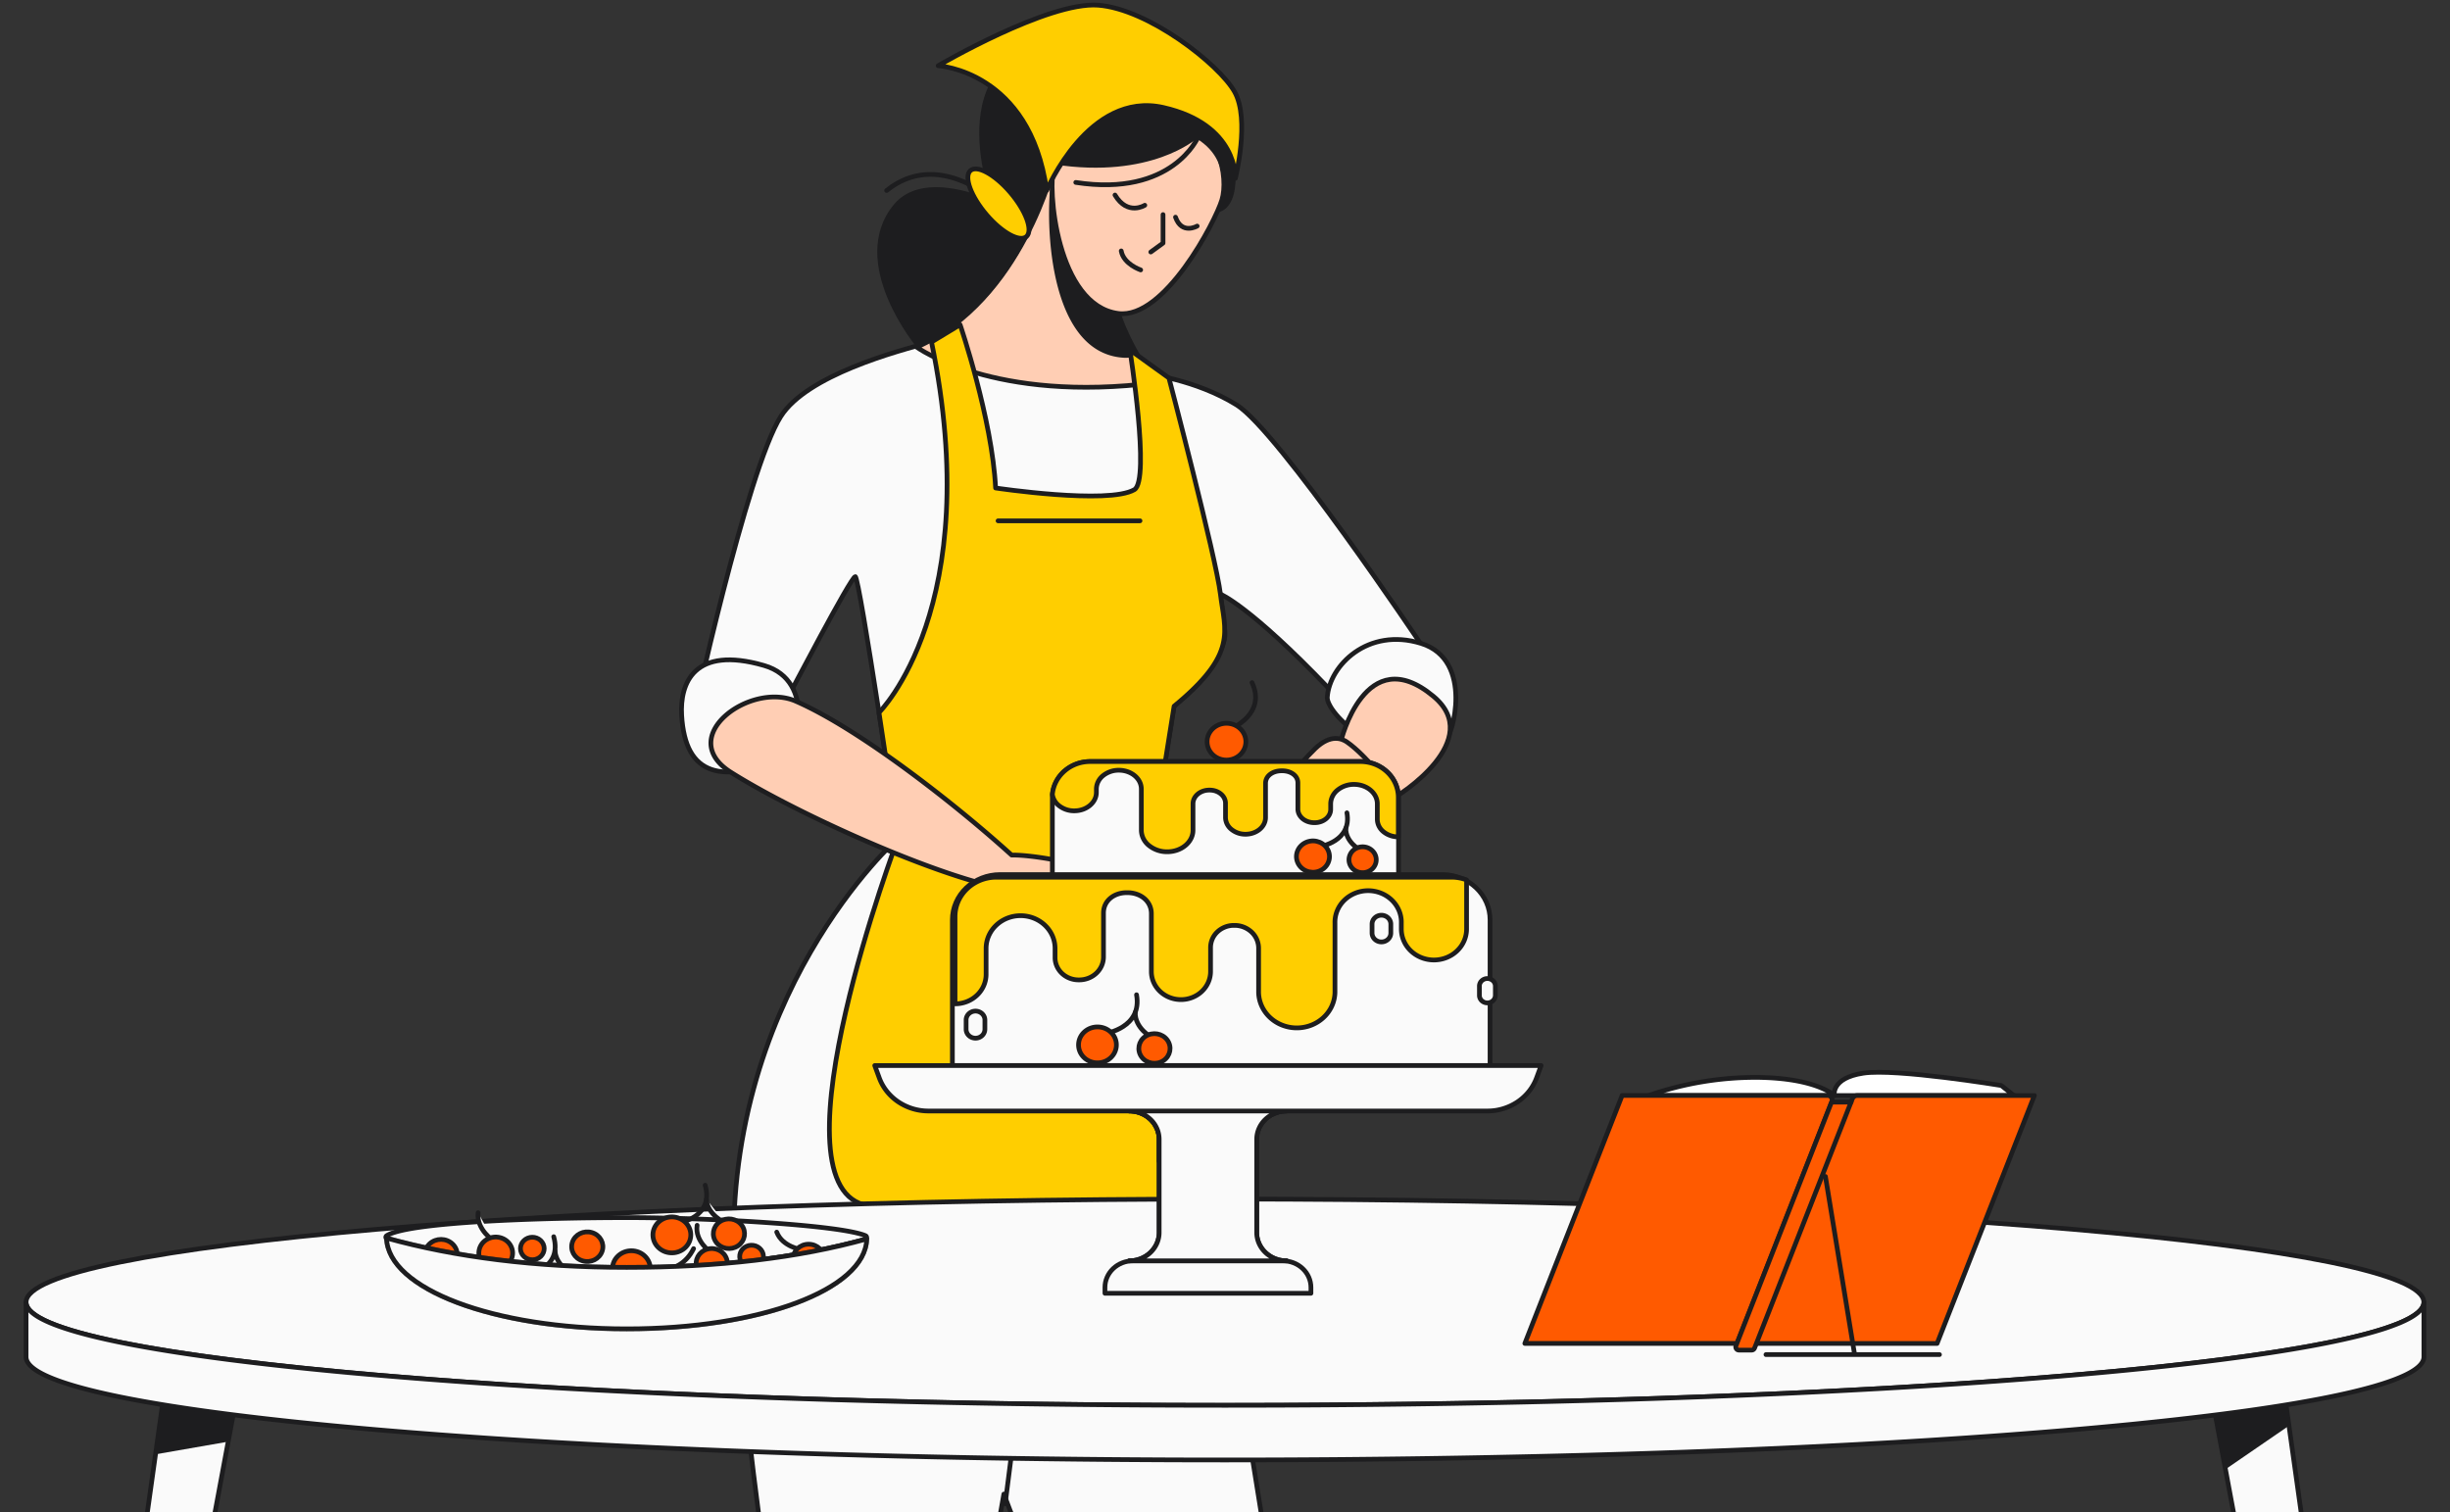 <svg width="520" height="321" viewBox="0 0 520 321" fill="none" xmlns="http://www.w3.org/2000/svg"><rect x="0" y="0" width="520" height="321" fill="#333333" stroke="none"/><g clip-path="url(#clip0_9265_46050)"><g clip-path="url(#clip1_9265_46050)"><path d="M155.892 270.243c2.704 42.299 9.081 74.166 8.454 81.163 0 0-12.579 52.423-6.952 110.383 0 0 22.235 2.431 31.691 0 0 0 .911-6.499 2.696-16.247 3.426-18.713 6.585-49.41 10.311-69.11 1.233-6.529 6.181-31.918 10.973-59.298 7.005 18.742 13.566 30.858 19.284 47.317 0 0-.982 63.568 21.692 98.963l35.805-2.376s-10.151-50.448-14.876-94.477l-30.285-188.596h-54.106s-37.865 33.521-34.687 92.278z" fill="#FAFAFA" stroke="#1D1D1F" stroke-linecap="round" stroke-linejoin="round"/><path d="M213.348 319.181l7.132-56.001" stroke="#1D1D1F" stroke-linecap="round" stroke-linejoin="round"/><path d="M197.719 72.592c-7.508 1.95-26.44 7.081-31.987 15.792-7.212 11.323-19.072 65.873-19.072 65.873l20.685-6.449s13.282-25.414 14.181-25.414c.898 0 9.061 55.567 9.061 55.567h54.106l4.484-28.068s11.485-9.863 10.782-15.931c-.703-6.069-.934-7.85-.934-7.85s6.13 2.389 23.01 20.025l19.723-9.158s-30.505-45.578-39.291-51.03c-8.785-5.453-19.2-6.605-19.2-6.605l-45.548-6.752z" fill="#FAFAFA" stroke="#1D1D1F" stroke-linecap="round" stroke-linejoin="round"/><path d="M223.747 34.893s-6.757 28.78-29.179 38.791c0 0 16.372 11.977 50.799 7.533 0 0-12.212-14.686-9.903-30.993l-11.717-15.331z" fill="#FFCEB4" stroke="#1D1D1F" stroke-linecap="round" stroke-linejoin="round"/><path d="M238.71 75.947a5.682 5.682 0 002.712-.583c-3.335-5.769-7.368-15.146-5.954-25.13l-11.321-14.822c-.46.667-.695 1.076-.695 1.076-1.594 5.191-2.524 38.64 15.258 39.459z" fill="#1D1D1F"/><path d="M223.756 34.89c-1.598 5.19.599 29.963 13.601 31.65 9.772 1.267 20.586-19.475 21.988-24.13 1.401-4.655-.312-15.8-10.782-19.151-13.997-4.499-24.807 11.63-24.807 11.63z" fill="#FFCEB4" stroke="#1D1D1F" stroke-linecap="round" stroke-linejoin="round"/><path d="M253.978 29.416s-9.652 8.65-30.226 5.486c0 0-5.99 29.254-29.179 38.8 0 0-14.959-17.91-4.9-30.233 6.389-7.816 20.713-.95 20.713-.95S197.608 8.555 229.307 8.395c31.699-.16 38.488 35.394 28.972 36.715 0-.012 4.664-10.217-4.301-15.694z" fill="#1D1D1F"/><path d="M188.186 40.435c10.958-8.82 22.822 2.237 22.822 2.237m43.275-13.578s-5.395 12.804-25.957 9.63" stroke="#1D1D1F" stroke-linecap="round" stroke-linejoin="round"/><path d="M262.199 37.859s3.147-12.487-.156-18.358c-3.302-5.87-18.321-17.614-28.979-18.404-10.659-.789-33.944 12.855-33.944 12.855s19.484 1.038 23.034 26.464c0 0 8.889-21.201 24.759-17.598 15.869 3.604 15.286 15.041 15.286 15.041zm-58.423 31.063s6.816 20.012 7.535 34.66c0 0 23.92 3.579 29.447.359 3.443-2.005-.946-29.676-.946-29.676l8.29 5.971s9.983 38.033 10.93 45.882c.946 7.85 3.806 12.593-9.832 23.781l-4.484 28.068 14.615 79.027s-56.082 4.221-76.001-1.266c-19.919-5.486 7.268-77.761 7.268-77.761l-4.038-26.709s22.763-22.409 11.15-78.66l6.066-3.676z" fill="#FFCE00" stroke="#1D1D1F" stroke-linecap="round" stroke-linejoin="round"/><path d="M167.238 160.529c1.569-.679 6.293-15.986-5.076-19.269-14.907-4.309-17.878 3.832-17.483 10.571.763 13.003 8.566 14.745 22.559 8.698z" fill="#FAFAFA" stroke="#1D1D1F" stroke-linecap="round" stroke-linejoin="round"/><path d="M155.112 163.916c13.23 8.343 40.333 20.623 55.667 24.223 1.873 4.423 8.115 11.272 9.668 11.614 1.789.397 2.452-.536 4.217-1.22 3.015-1.173 1.569-3.469 3.558-3.878 1.989-.409 2.436-3.579 2.436-3.579s1.873.258 2.999 3.516c1.406 4.072 3.454 3.127 3.454 3.127s-1.046-6.596-1.94-7.841a36.361 36.361 0 00-4.94-5.524c-1.114-.996-10.742-2.908-15.522-2.857-11.981-10.863-32.347-26.781-45.82-32.664-9.668-4.224-25.682 7.562-13.777 15.083z" fill="#FFCEB4" stroke="#1D1D1F" stroke-linecap="round" stroke-linejoin="round"/><path d="M306.705 157.275c1.569-.679 6.229-17.193-5.076-20.7-11.305-3.507-19.468 4.693-19.919 11.428-.207 3.157 11.002 15.319 24.995 9.272z" fill="#FAFAFA" stroke="#1D1D1F" stroke-linecap="round" stroke-linejoin="round"/><path d="M295.354 169.597c1.797-.76 19.967-12.576 8.877-21.801-14.488-12.057-19.655 9.626-19.655 9.626l10.778 12.175z" fill="#FFCEB4" stroke="#1D1D1F" stroke-linecap="round" stroke-linejoin="round"/><path d="M285.874 157.496c-.958-.658-3.358-1.814-6.709 1.38-3.35 3.195-12.483 13.961-11.181 15.315 2.464 2.6 7.34-6.132 8.31-5.148.28.282.16.962.256 1.688.043.444.214.863.491 1.201.276.337.644.576 1.054.685 1.526.566-.02 2.629 2.129 3.874 2.148 1.245 1.098 1.853 2.635 3.798 1.737 2.182 11.581-4.27 13.122-7.735 1.542-3.465-6.018-12.243-10.107-15.058z" fill="#FFCEB4" stroke="#1D1D1F" stroke-linecap="round" stroke-linejoin="round"/><path d="M254.092 47.99s-3.271 1.895-4.597-1.894m-6.515-2.528s-3.641 2.316-6.329-2.17m10.197 4.155v6.051l-2.6 1.891m-2.144 3.801s-3.622-1.203-4.13-4.034m3.987 57.291h-30.126m28.829 53.32h-14.955" stroke="#1D1D1F" stroke-linecap="round" stroke-linejoin="round"/><path d="M209.415 45.61c-3.305-3.849-4.867-8.04-3.489-9.362 1.379-1.322 5.176.726 8.481 4.576 3.304 3.849 4.866 8.04 3.488 9.362-1.379 1.322-5.176-.726-8.48-4.576z" fill="#FFCE00" stroke="#1D1D1F" stroke-linecap="round" stroke-linejoin="round"/><path d="M31.3 397.908l18.196-97.6-15.013-2.124-13.995 99.724" fill="#FAFAFA"/><path d="M31.3 397.908l18.196-97.6-15.013-2.124-13.995 99.724" stroke="#1D1D1F" stroke-linecap="round" stroke-linejoin="round"/><path d="M49.496 300.308l-15.013-2.124-1.474 10.515 15.421-2.685 1.066-5.706z" fill="#1D1D1F"/><path d="M488.382 397.908l-18.197-97.6 15.014-2.124 13.998 99.724" fill="#FAFAFA"/><path d="M488.382 397.908l-18.197-97.6 15.014-2.124 13.998 99.724" stroke="#1D1D1F" stroke-linecap="round" stroke-linejoin="round"/><path d="M485.204 298.184l-15.013 2.124 2.157 11.573 13.478-9.253-.622-4.444z" fill="#1D1D1F"/><path d="M259.992 298.298c-140.533 0-254.457-9.8-254.457-21.889 0-12.089 113.924-21.889 254.457-21.889s254.457 9.8 254.457 21.889c0 12.089-113.924 21.889-254.457 21.889z" fill="#FAFAFA" stroke="#1D1D1F" stroke-linecap="round" stroke-linejoin="round"/><path d="M5.53 276.408v11.603c0 12.092 113.927 21.889 254.458 21.889 122.912 0 225.467-7.494 249.255-17.462 3.405-1.406 5.224-2.906 5.224-4.427v-11.603c0 1.517-1.794 2.996-5.206 4.423a46.615 46.615 0 01-3.838 1.381c-29.568 9.27-128.242 16.081-245.417 16.081-117.175 0-215.845-6.798-245.413-16.081-5.901-1.848-9.062-3.798-9.062-5.804zm178.174-14.115a.42.42 0 01.186.165.389.389 0 01.055.235.403.403 0 01-.094.225.446.446 0 01-.212.134c-14.291 3.877-31.772 6.161-50.631 6.161-18.951 0-36.497-2.302-50.818-6.208a.436.436 0 01-.195-.125.392.392 0 01-.067-.425.42.42 0 01.148-.173c4.618-2.938 33.002-3.823 50.932-3.823 17.553-.007 45.484 1.579 50.696 3.834z" fill="#FAFAFA" stroke="#1D1D1F" stroke-linecap="round" stroke-linejoin="round"/><path d="M144.105 259.553s7.473-1.124 5.566-7.979" stroke="#1D1D1F" stroke-linecap="round" stroke-linejoin="round"/><path d="M145.563 264.702c1.499-1.555 1.387-3.969-.251-5.392-1.638-1.423-4.181-1.316-5.68.239-1.499 1.554-1.386 3.968.251 5.391 1.638 1.423 4.181 1.316 5.68-.238z" fill="#FF5A00" stroke="#1D1D1F" stroke-linecap="round" stroke-linejoin="round"/><path d="M153.906 259.571s-3.765-1.659-3.967-5.009z" fill="#FAFAFA"/><path d="M153.906 259.571s-3.765-1.659-3.967-5.009" stroke="#1D1D1F" stroke-linecap="round" stroke-linejoin="round"/><path d="M156.64 264.438c1.491-1.01 1.838-2.975.774-4.39-1.063-1.416-3.134-1.744-4.625-.735s-1.837 2.975-.774 4.39c1.064 1.415 3.134 1.744 4.625.735z" fill="#FF5A00" stroke="#1D1D1F" stroke-linecap="round" stroke-linejoin="round"/><path d="M111.955 270.492s7.473-1.127 5.57-7.982z" fill="#FAFAFA"/><path d="M111.955 270.492s7.473-1.127 5.57-7.982" stroke="#1D1D1F" stroke-linecap="round" stroke-linejoin="round"/><path d="M112.035 276.57c2.041-.829 2.989-3.071 2.116-5.009-.873-1.938-3.235-2.837-5.277-2.008-2.041.828-2.989 3.071-2.116 5.008.873 1.938 3.236 2.837 5.277 2.009z" fill="#FAFAFA" stroke="#1D1D1F" stroke-linecap="round" stroke-linejoin="round"/><path d="M121.766 270.514s-3.762-1.662-3.963-5.012z" fill="#FAFAFA"/><path d="M121.766 270.514s-3.762-1.662-3.963-5.012" stroke="#1D1D1F" stroke-linecap="round" stroke-linejoin="round"/><path d="M123.588 275.808c1.743-.534 2.699-2.308 2.136-3.963-.563-1.654-2.432-2.561-4.174-2.027-1.743.534-2.699 2.308-2.136 3.962.562 1.654 2.431 2.562 4.174 2.028z" fill="#FAFAFA" stroke="#1D1D1F" stroke-linecap="round" stroke-linejoin="round"/><path d="M136.693 269.377s7.367 2.074 10.519-4.336z" fill="#FAFAFA"/><path d="M136.693 269.377s7.367 2.074 10.519-4.336" stroke="#1D1D1F" stroke-linecap="round" stroke-linejoin="round"/><path d="M136.799 272.052c1.597-1.464 1.642-3.88.099-5.396-1.542-1.516-4.087-1.558-5.684-.094-1.597 1.464-1.641 3.88-.099 5.396s4.087 1.558 5.684.094z" fill="#FF5A00" stroke="#1D1D1F" stroke-linecap="round" stroke-linejoin="round"/><path d="M148.268 274.824s7.362 2.075 10.518-4.336z" fill="#FAFAFA"/><path d="M148.268 274.824s7.362 2.075 10.518-4.336" stroke="#1D1D1F" stroke-linecap="round" stroke-linejoin="round"/><path d="M149.591 274.973c.129-2.104-1.563-3.909-3.779-4.032-2.217-.122-4.118 1.484-4.248 3.588-.129 2.103 1.563 3.908 3.779 4.031 2.217.123 4.118-1.483 4.248-3.587zm18.979-1.438c.667-2.01-.509-4.153-2.626-4.786-2.118-.634-4.375.482-5.042 2.492-.668 2.01.508 4.153 2.626 4.787 2.117.633 4.375-.483 5.042-2.493z" fill="#FAFAFA" stroke="#1D1D1F" stroke-linecap="round" stroke-linejoin="round"/><path d="M150.772 265.759s-3.331-2.348-2.813-5.669z" fill="#FAFAFA"/><path d="M150.772 265.759s-3.331-2.348-2.813-5.669" stroke="#1D1D1F" stroke-linecap="round" stroke-linejoin="round"/><path d="M151.442 271.295c1.819-.197 3.126-1.757 2.918-3.484-.208-1.727-1.852-2.967-3.671-2.77-1.82.197-3.126 1.757-2.918 3.484.208 1.727 1.851 2.967 3.671 2.77z" fill="#FF5A00" stroke="#1D1D1F" stroke-linecap="round" stroke-linejoin="round"/><path d="M170.16 265.266s-4.103-.578-5.303-3.733z" fill="#FAFAFA"/><path d="M170.16 265.266s-4.103-.578-5.303-3.733" stroke="#1D1D1F" stroke-linecap="round" stroke-linejoin="round"/><path d="M171.619 270.394c1.831 0 3.315-1.409 3.315-3.147 0-1.738-1.484-3.147-3.315-3.147-1.832 0-3.316 1.409-3.316 3.147 0 1.738 1.484 3.147 3.316 3.147z" fill="#FF5A00" stroke="#1D1D1F" stroke-linecap="round" stroke-linejoin="round"/><path d="M104.784 263.409s-3.708-2.396-3.309-5.999z" fill="#FAFAFA"/><path d="M104.784 263.409s-3.708-2.396-3.309-5.999" stroke="#1D1D1F" stroke-linecap="round" stroke-linejoin="round"/><path d="M107.02 268.926c1.711-.946 2.291-3.03 1.295-4.655-.996-1.624-3.191-2.175-4.903-1.229-1.712.945-2.292 3.029-1.296 4.654.997 1.625 3.192 2.175 4.904 1.23zm54.985-1.844c.216-1.305-.724-2.53-2.099-2.734-1.375-.205-2.665.687-2.88 1.992-.216 1.305.723 2.529 2.098 2.734 1.375.205 2.665-.687 2.881-1.992zm-48.027.129c1.279-.521 1.87-1.928 1.321-3.142-.548-1.214-2.03-1.776-3.309-1.255-1.279.521-1.871 1.928-1.322 3.142.549 1.214 2.031 1.776 3.31 1.255zm-17.532 1.023c1.086-1.493.692-3.539-.88-4.57-1.573-1.031-3.728-.656-4.814.836-1.086 1.493-.692 3.539.88 4.57 1.573 1.031 3.728.656 4.814-.836z" fill="#FF5A00" stroke="#1D1D1F" stroke-linecap="round" stroke-linejoin="round"/><path d="M135.116 275.699a2.28 2.28 0 00.107 1.384c.179.441.491.822.898 1.094a2.628 2.628 0 002.797.071c.421-.252.754-.617.958-1.048a2.28 2.28 0 00.183-1.377 2.347 2.347 0 00-.652-1.242 2.558 2.558 0 00-1.268-.689 2.659 2.659 0 00-.986-.026 2.604 2.604 0 00-.92.335 2.465 2.465 0 00-.716.643 2.345 2.345 0 00-.401.855z" fill="#FAFAFA" stroke="#1D1D1F" stroke-linecap="round" stroke-linejoin="round"/><path d="M127.807 265.573c.549-1.659-.422-3.425-2.169-3.947-1.747-.521-3.608.401-4.157 2.059-.55 1.658.422 3.425 2.169 3.946 1.746.522 3.608-.4 4.157-2.058z" fill="#FF5A00" stroke="#1D1D1F" stroke-linecap="round" stroke-linejoin="round"/><path d="M100.491 274.766c1.819-.198 3.125-1.758 2.918-3.485-.208-1.727-1.852-2.967-3.671-2.769-1.82.197-3.126 1.757-2.918 3.484.208 1.727 1.851 2.967 3.671 2.77zm32.273 3.504c.549-1.658-.422-3.425-2.169-3.946-1.747-.522-3.608.4-4.157 2.058-.549 1.658.422 3.425 2.169 3.947 1.747.521 3.608-.401 4.157-2.059z" fill="#FAFAFA" stroke="#1D1D1F" stroke-linecap="round" stroke-linejoin="round"/><path opacity=".5" d="M183.961 262.986c-.294 10.765-22.667 19.083-50.952 19.083-28.285 0-50.673-8.491-50.966-19.274 14.466 4.033 31.681 6.226 50.959 6.226 19.278 0 36.504-2.005 50.959-6.035z" fill="#FAFAFA" stroke="#1D1D1F" stroke-linecap="round" stroke-linejoin="round"/><path d="M183.961 262.986c-.294 10.765-22.667 19.083-50.952 19.083-28.285 0-50.673-8.491-50.966-19.274 14.466 4.033 31.681 6.226 50.959 6.226 19.278 0 36.504-2.005 50.959-6.035zm28.274-77.341h93.923c2.677 0 5.245 1.009 7.138 2.806 1.894 1.798 2.958 4.235 2.958 6.777v30.942H202.139v-30.942c0-2.542 1.063-4.979 2.957-6.777 1.893-1.797 4.461-2.806 7.139-2.806z" fill="#FAFAFA" stroke="#1D1D1F" stroke-linecap="round" stroke-linejoin="round"/><path d="M296.832 169.287v16.359h-73.473v-16.359a7.31 7.31 0 01.612-2.923 7.62 7.62 0 011.744-2.479 8.086 8.086 0 012.612-1.656 8.42 8.42 0 013.08-.581H288.8c2.011.005 3.947.725 5.427 2.018 1.48 1.293 2.396 3.065 2.567 4.967.027.217.038.434.038.654z" fill="#FAFAFA" stroke="#1D1D1F" stroke-linecap="round" stroke-linejoin="round"/><path d="M311.273 186.773v10.425c0 1.744-.729 3.416-2.028 4.648-1.299 1.233-3.06 1.925-4.897 1.925-1.836 0-3.597-.692-4.896-1.925-1.299-1.232-2.028-2.904-2.028-4.648v-1.228a6.379 6.379 0 00-.468-2.626 6.654 6.654 0 00-1.511-2.245 7.062 7.062 0 00-2.314-1.507 7.374 7.374 0 00-5.5 0c-.87.35-1.657.862-2.314 1.507a6.654 6.654 0 00-1.511 2.245 6.379 6.379 0 00-.468 2.626v14.689c-.046 2.011-.919 3.925-2.434 5.332-1.515 1.406-3.549 2.194-5.669 2.194-2.119 0-4.154-.788-5.668-2.194-1.515-1.407-2.389-3.321-2.435-5.332v-9.395a4.714 4.714 0 00-1.491-3.419 5.236 5.236 0 00-3.602-1.416h-.156a5.087 5.087 0 00-3.5 1.376 4.578 4.578 0 00-1.449 3.321v5.092c0 1.581-.662 3.098-1.84 4.216-1.178 1.118-2.776 1.746-4.441 1.746-1.666 0-3.264-.628-4.442-1.746-1.178-1.118-1.84-2.635-1.84-4.216v-12.283c0-2.659-2.284-4.451-5.082-4.451h-.152c-2.722 0-4.926 1.727-4.926 4.311v9.322c0 .641-.133 1.276-.392 1.868a4.857 4.857 0 01-1.115 1.583 5.173 5.173 0 01-1.669 1.057 5.385 5.385 0 01-1.967.371h-.153a5.22 5.22 0 01-1.909-.361 5.01 5.01 0 01-1.618-1.027 4.705 4.705 0 01-1.081-1.537 4.527 4.527 0 01-.379-1.813v-1.947c0-1.842-.771-3.609-2.143-4.911-1.372-1.303-3.233-2.035-5.174-2.035-1.94 0-3.801.732-5.173 2.035-1.372 1.302-2.143 3.069-2.143 4.911v5.514c0 .822-.171 1.635-.502 2.394a6.238 6.238 0 01-1.43 2.03 6.616 6.616 0 01-2.139 1.356c-.8.314-1.657.475-2.523.475v-18.545c.001-2.211.927-4.332 2.575-5.896 1.647-1.564 3.881-2.443 6.211-2.444h96.569c1.101 0 2.193.196 3.217.578z" fill="#FFCE00" stroke="#1D1D1F" stroke-linecap="round" stroke-linejoin="round"/><path d="M234.66 219.366s7.819-1.225 6.563-8.214z" fill="#FAFAFA"/><path d="M234.66 219.366s7.819-1.225 6.563-8.214" stroke="#1D1D1F" stroke-linecap="round" stroke-linejoin="round"/><path d="M236.948 221.993c.117-2.104-1.587-3.9-3.804-4.01-2.217-.111-4.108 1.506-4.225 3.611-.116 2.104 1.587 3.9 3.805 4.01 2.217.11 4.108-1.506 4.224-3.611z" fill="#FF5A00" stroke="#1D1D1F" stroke-linecap="round" stroke-linejoin="round"/><path d="M244.431 220.209s-3.59-1.969-3.479-5.322z" fill="#FAFAFA"/><path d="M244.431 220.209s-3.59-1.969-3.479-5.322" stroke="#1D1D1F" stroke-linecap="round" stroke-linejoin="round"/><path d="M246.92 225.137c1.502-.994 1.872-2.956.825-4.382-1.047-1.426-3.114-1.777-4.616-.783-1.503.994-1.872 2.956-.825 4.382 1.047 1.426 3.114 1.776 4.616.783z" fill="#FF5A00" stroke="#1D1D1F" stroke-linecap="round" stroke-linejoin="round"/><path d="M315.688 212.882a1.763 1.763 0 01-1.196-.471 1.599 1.599 0 01-.366-.522 1.52 1.52 0 01-.128-.615v-1.883a1.534 1.534 0 01.105-.638c.08-.204.203-.39.361-.548a1.7 1.7 0 01.559-.368 1.769 1.769 0 011.893.368c.158.158.281.344.361.548.08.204.116.421.105.638v1.883c0 .426-.178.835-.496 1.137a1.743 1.743 0 01-1.198.471zm-22.486-12.945c-.528 0-1.035-.2-1.408-.555a1.847 1.847 0 01-.583-1.338v-1.883c0-.501.21-.982.583-1.336.373-.354.88-.554 1.408-.554.528 0 1.034.2 1.408.554.373.354.583.835.583 1.336v1.883c0 .502-.21.983-.583 1.338-.373.355-.88.555-1.408.555zm-86.158 20.431a2.08 2.08 0 01-.762-.144 1.99 1.99 0 01-.646-.41 1.883 1.883 0 01-.432-.613 1.806 1.806 0 01-.151-.723v-1.883c-.012-.255.031-.51.126-.749.094-.24.239-.458.426-.643.186-.184.409-.331.657-.432a2.096 2.096 0 011.567 0c.248.101.471.248.658.432.186.185.331.403.426.643.094.239.137.494.125.749v1.883a1.847 1.847 0 01-.585 1.337 2.052 2.052 0 01-1.409.553z" fill="#FAFAFA" stroke="#1D1D1F" stroke-linecap="round" stroke-linejoin="round"/><path d="M223.359 168.633a3.673 3.673 0 001.344 2.331 5.17 5.17 0 003.312 1.146c2.589 0 4.686-1.753 4.686-3.914v-.723a3.61 3.61 0 01.377-1.551 3.794 3.794 0 011.021-1.264 5.262 5.262 0 013.372-1.167c2.635 0 4.77 1.782 4.77 3.975v8.741c.006.62.153 1.231.43 1.793a4.34 4.34 0 001.177 1.459 6.081 6.081 0 003.875 1.341c3.046 0 5.486-2.052 5.486-4.578v-5.623c0-1.59 1.546-2.891 3.449-2.891h.103c1.846 0 3.346 1.251 3.346 2.794v3.028c.006.478.121.949.335 1.382.215.433.525.816.91 1.125a4.683 4.683 0 003.004 1.038c2.345 0 4.248-1.587 4.248-3.545v-7.267c0-1.586 1.523-2.649 3.426-2.649h.103c1.843 0 3.335 1.026 3.335 2.562v5.558c0 1.608 1.557 2.891 3.479 2.891h.103c1.865 0 3.377-1.262 3.377-2.819v-1.171c.007-.557.14-1.107.391-1.611.25-.504.611-.952 1.059-1.312a5.475 5.475 0 013.503-1.211c2.737 0 4.948 1.851 4.948 4.134v3.281c.007.502.126.997.352 1.451.225.453.551.856.954 1.18a4.92 4.92 0 003.156 1.084v-8.344a7.292 7.292 0 00-.611-2.923 7.622 7.622 0 00-1.745-2.479 8.082 8.082 0 00-2.611-1.656 8.429 8.429 0 00-3.081-.581h-57.365c-2.016 0-3.958.717-5.442 2.011-1.485 1.293-2.404 3.068-2.576 4.974z" fill="#FFCE00" stroke="#1D1D1F" stroke-linecap="round" stroke-linejoin="round"/><path d="M280.168 179.691s6.818-1.084 5.71-7.162z" fill="#FAFAFA"/><path d="M280.168 179.691s6.818-1.084 5.71-7.162" stroke="#1D1D1F" stroke-linecap="round" stroke-linejoin="round"/><path d="M279.934 184.924c1.806-.663 2.704-2.59 2.006-4.304-.699-1.715-2.729-2.567-4.535-1.904-1.806.663-2.704 2.59-2.006 4.304.699 1.714 2.729 2.567 4.535 1.904z" fill="#FF5A00" stroke="#1D1D1F" stroke-linecap="round" stroke-linejoin="round"/><path d="M288.692 180.44s-3.133-1.716-3.046-4.643z" fill="#FAFAFA"/><path d="M288.692 180.44s-3.133-1.716-3.046-4.643" stroke="#1D1D1F" stroke-linecap="round" stroke-linejoin="round"/><path d="M286.333 182.183c-.065.54.04 1.086.302 1.569.263.483.67.881 1.17 1.144a3.02 3.02 0 003.205-.253 2.75 2.75 0 00.954-1.314 2.614 2.614 0 00.024-1.594 2.73 2.73 0 00-.914-1.339 2.97 2.97 0 00-1.543-.631 3.007 3.007 0 00-2.126.581 2.716 2.716 0 00-1.072 1.837z" fill="#FF5A00" stroke="#1D1D1F" stroke-linecap="round" stroke-linejoin="round"/><path d="M261.398 154.604s7.431-3.079 4.336-9.713" stroke="#1D1D1F" stroke-linecap="round" stroke-linejoin="round"/><path d="M260.314 161.34c2.273 0 4.116-1.749 4.116-3.906 0-2.158-1.843-3.907-4.116-3.907-2.272 0-4.115 1.749-4.115 3.907 0 2.157 1.843 3.906 4.115 3.906z" fill="#FF5A00" stroke="#1D1D1F" stroke-linecap="round" stroke-linejoin="round"/><path d="M240.46 267.629h31.833c1.577 0 3.09.595 4.205 1.653 1.115 1.059 1.741 2.494 1.741 3.991v1.247h-43.721v-1.25c.001-1.496.627-2.93 1.741-3.988 1.114-1.058 2.625-1.652 4.201-1.653z" fill="#FAFAFA" stroke="#1D1D1F" stroke-linecap="round" stroke-linejoin="round"/><path d="M239.688 267.631c1.681 0 3.293-.634 4.481-1.763 1.189-1.128 1.857-2.658 1.857-4.254v-19.769c0-.791-.163-1.573-.482-2.303a6 6 0 00-1.373-1.953 6.367 6.367 0 00-2.057-1.304 6.648 6.648 0 00-2.426-.457h33.378c-1.681 0-3.293.634-4.482 1.762-1.188 1.129-1.856 2.659-1.856 4.255v19.769c.001 1.596.669 3.125 1.857 4.253 1.189 1.129 2.8 1.763 4.481 1.764h-33.378z" fill="#FAFAFA" stroke="#1D1D1F" stroke-linecap="round" stroke-linejoin="round"/><path d="M266.728 240.71c-.057-2.121 2.84-4.882 6.338-4.882h-33.378c.832 0 1.656.155 2.426.457a6.367 6.367 0 012.057 1.304 6 6 0 011.373 1.953c.319.73.482 1.512.482 2.303v4.647l20.702-5.782z" fill="#FAFAFA" stroke="#1D1D1F" stroke-linecap="round" stroke-linejoin="round"/><path d="M239.688 267.631c1.681 0 3.293-.634 4.481-1.763 1.189-1.128 1.857-2.658 1.857-4.254v-19.769c0-.791-.163-1.573-.482-2.303a6 6 0 00-1.373-1.953 6.367 6.367 0 00-2.057-1.304 6.648 6.648 0 00-2.426-.457h33.378c-1.681 0-3.293.634-4.482 1.762-1.188 1.129-1.856 2.659-1.856 4.255v19.769c.001 1.596.669 3.125 1.857 4.253 1.189 1.129 2.8 1.763 4.481 1.764h-33.378zm76.076-31.805H196.989a11.47 11.47 0 01-6.397-1.984c-1.863-1.276-3.262-3.07-4.003-5.135l-.929-2.529h141.437l-.933 2.529c-.74 2.065-2.14 3.859-4.003 5.135a11.47 11.47 0 01-6.397 1.984z" fill="#FAFAFA" stroke="#1D1D1F" stroke-linecap="round" stroke-linejoin="round"/><path d="M427.461 232.549l-2.692-2.134s-22.351-3.673-29.288-2.626c-6.937 1.047-6.151 4.76-6.151 4.76h38.131z" fill="#fff" stroke="#1D1D1F" stroke-linecap="round" stroke-linejoin="round"/><path d="M389.334 232.547s-3.669-3.728-16.383-3.859a69.206 69.206 0 00-23.063 3.859h39.446z" fill="#fff" stroke="#1D1D1F" stroke-linecap="round" stroke-linejoin="round"/><path d="M368.671 285.165h42.469l20.647-52.616H394.17c-.221 0-.437.068-.62.195a1.123 1.123 0 00-.407.515l-.277.702h-4.104l-20.091 51.204z" fill="#FF5A00" stroke="#1D1D1F" stroke-linecap="round" stroke-linejoin="round"/><path d="M323.64 285.161h45.052l20.11-51.267a1.014 1.014 0 00-.099-.929.978.978 0 00-.808-.44h-43.608l-20.647 52.636z" fill="#FF5A00" stroke="#1D1D1F" stroke-linecap="round" stroke-linejoin="round"/><path d="M369.055 286.577h2.724a.653.653 0 00.374-.118.675.675 0 00.244-.314l.389-.98 20.091-51.224h-4.147l-20.278 51.7a.697.697 0 00.062.629.66.66 0 00.541.307z" fill="#FF5A00" stroke="#1D1D1F" stroke-linecap="round" stroke-linejoin="round"/><path d="M387.439 249.727l6.143 37.488m-18.767.316h36.828" stroke="#1D1D1F" stroke-linecap="round" stroke-linejoin="round"/></g></g><defs><clipPath id="clip0_9265_46050"><path fill="#fff" d="M0 0h520v321H0z"/></clipPath><clipPath id="clip1_9265_46050"><rect y="-21" width="520" height="342" rx="12" fill="#fff"/></clipPath></defs></svg>